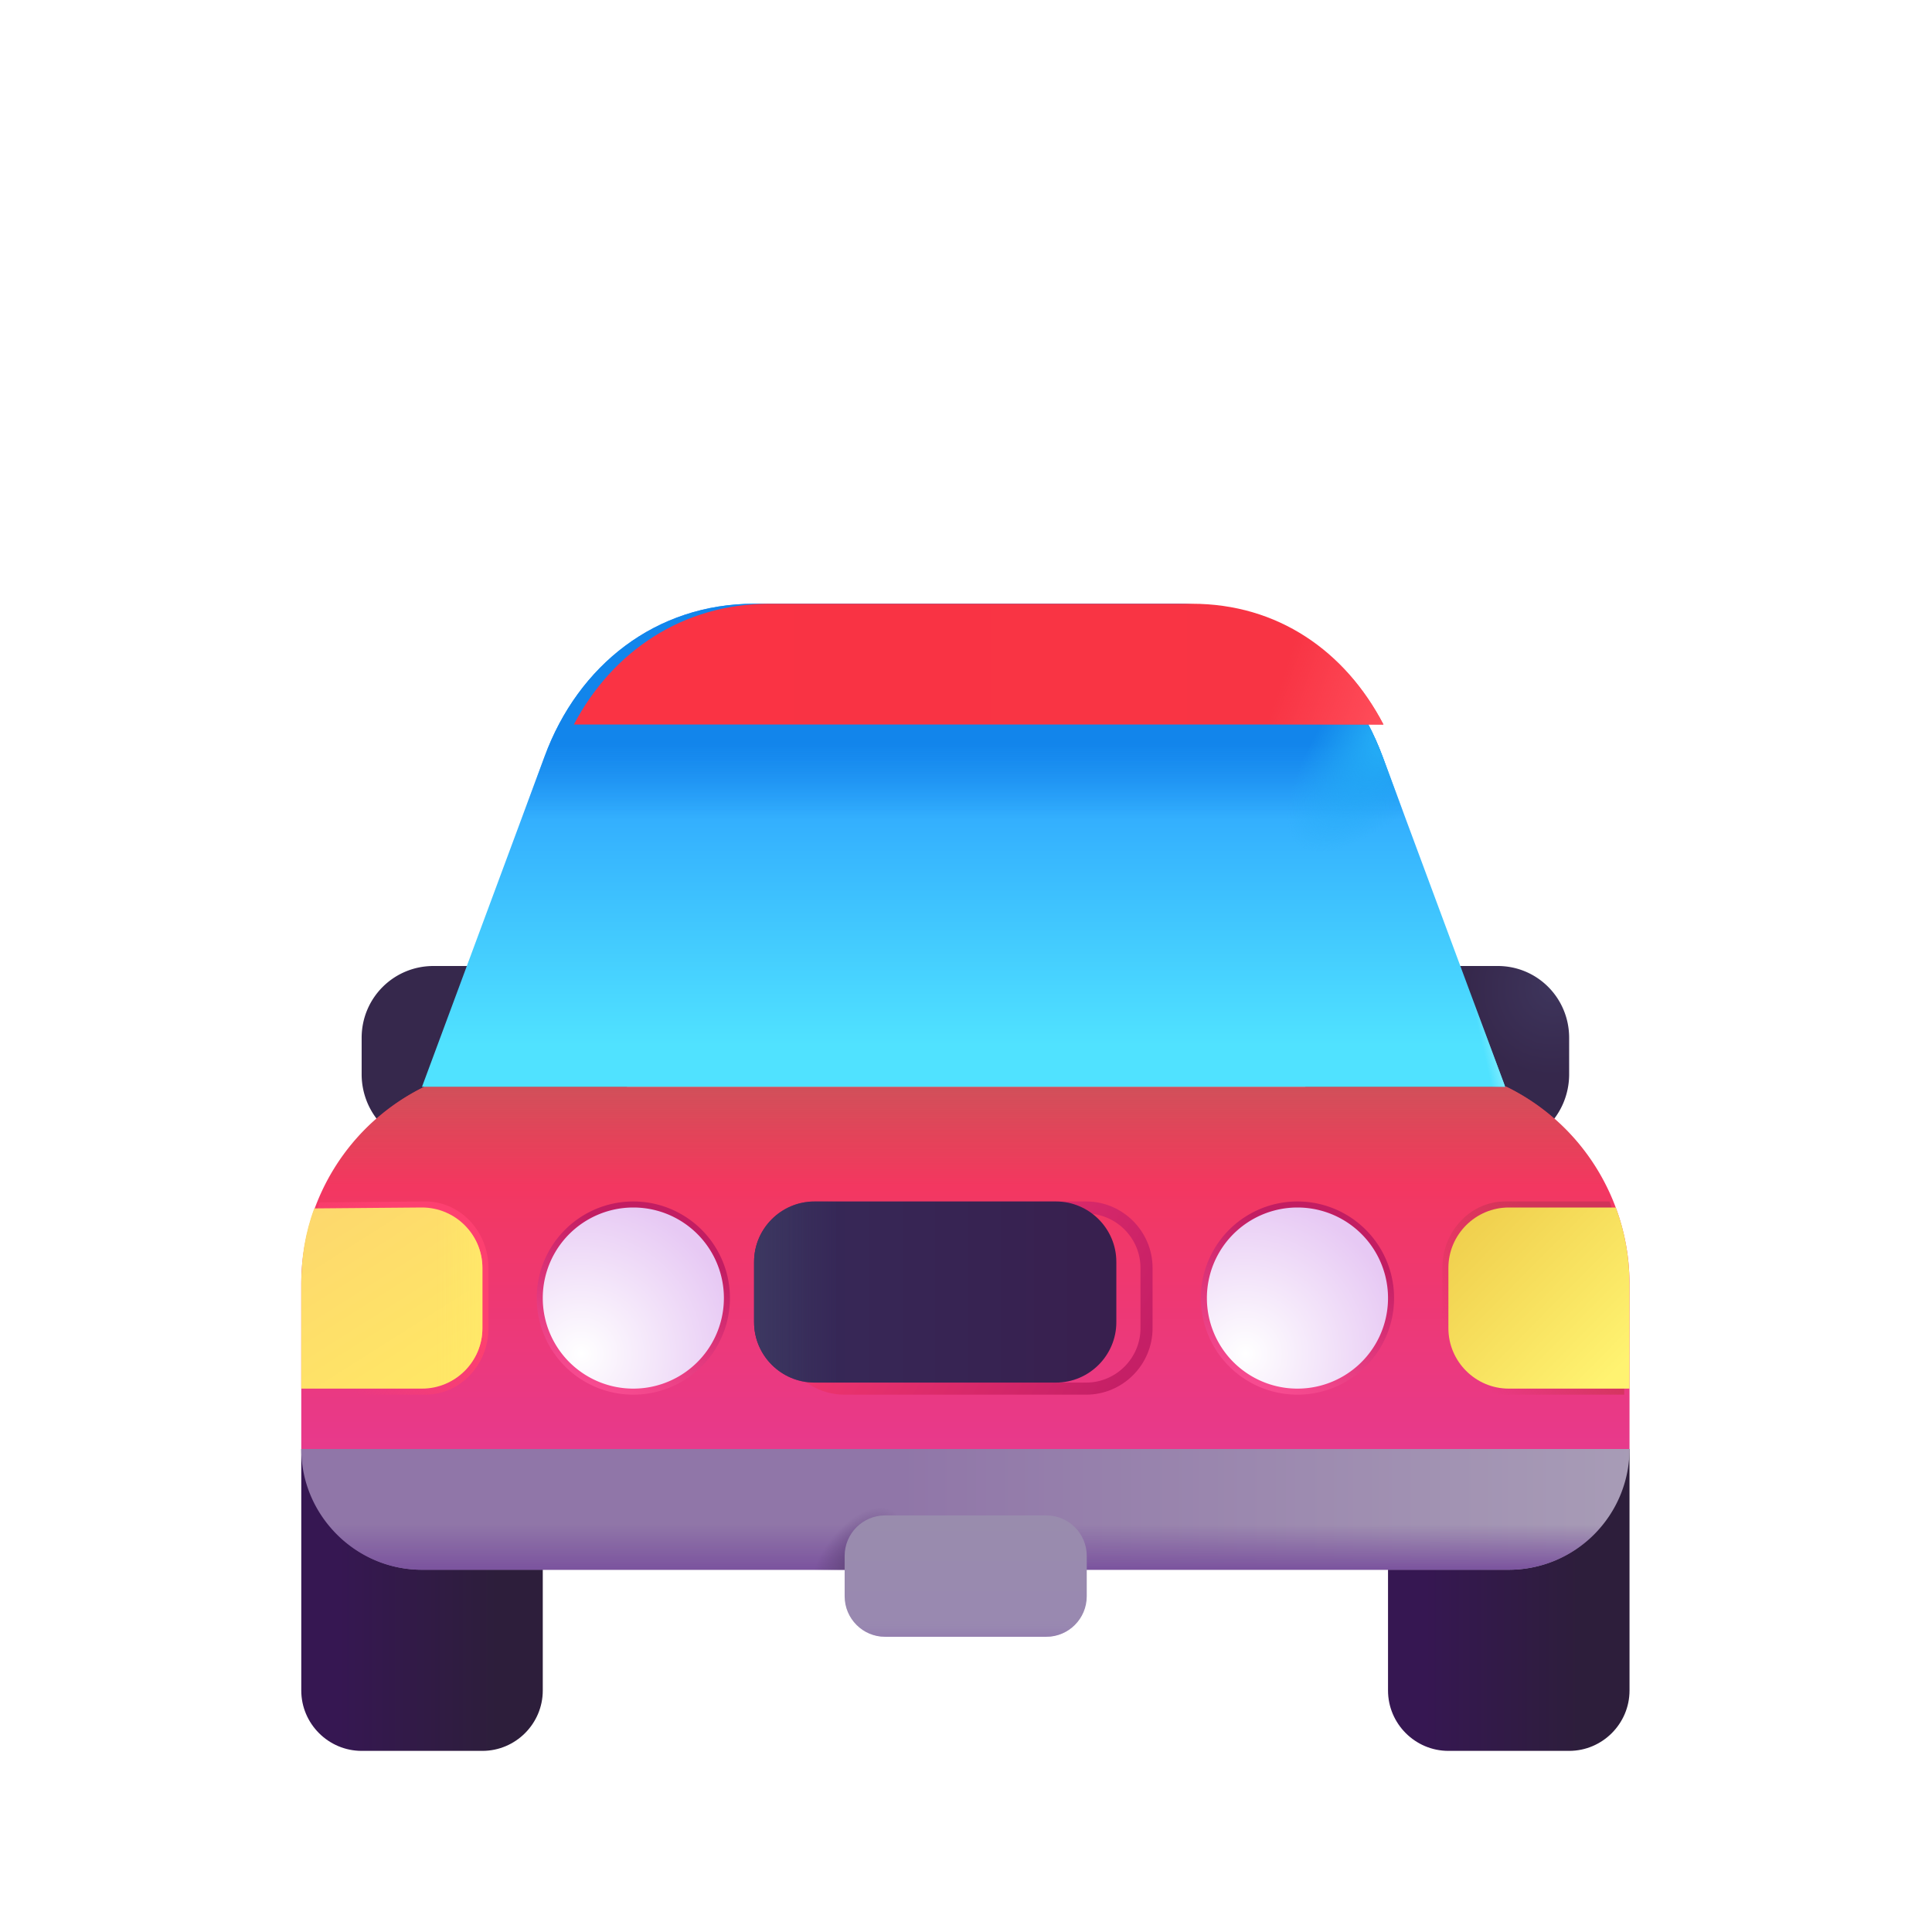 <svg width="32" height="32" fill="none" xmlns="http://www.w3.org/2000/svg"><path d="M7.19 19h2.95c.18 0 .33-.15.33-.33A2.67 2.67 0 0 0 7.8 16h-.62c-.66 0-1.19.53-1.19 1.19v.62c.01.66.54 1.19 1.2 1.19Z" fill="url(#a)"/><g filter="url(#b)"><path d="M7.99 29h-2c-.55 0-1-.45-1-1v-4h4v4c0 .55-.45 1-1 1Z" fill="url(#c)"/></g><g filter="url(#d)"><path d="M25.99 29h-2c-.55 0-1-.45-1-1v-4h4v4c0 .55-.45 1-1 1Z" fill="url(#e)"/></g><path d="M24.797 19h-2.931a.332.332 0 0 1-.328-.33c0-1.47 1.182-2.67 2.653-2.67h.616c.656 0 1.183.53 1.183 1.19v.62c-.01.66-.537 1.19-1.193 1.19Z" fill="url(#f)"/><path d="M24.95 18H7.03a3.637 3.637 0 0 0-2.04 3.27V24h22v-2.73c0-1.39-.79-2.66-2.04-3.27Z" fill="url(#g)"/><path d="M24.95 18H7.03a3.637 3.637 0 0 0-2.04 3.27V24h22v-2.73c0-1.39-.79-2.66-2.04-3.27Z" fill="url(#h)"/><path d="M24.99 26h-18c-1.1 0-2-.9-2-2h22a2 2 0 0 1-2 2Z" fill="url(#i)"/><path d="M24.99 26h-18c-1.1 0-2-.9-2-2h22a2 2 0 0 1-2 2Z" fill="url(#j)"/><path d="M24.99 26h-18c-1.1 0-2-.9-2-2h22a2 2 0 0 1-2 2Z" fill="url(#k)"/><g filter="url(#l)"><path d="M24.927 20c-.515 0-.937.45-.937 1v1c0 .55.422 1 .938 1h1.874v-1.73c0-.44-.071-.87-.212-1.27h-1.663Z" stroke="url(#m)" stroke-width=".2"/></g><path d="M24.99 20c-.55 0-1 .45-1 1v1c0 .55.45 1 1 1h2v-1.73c0-.44-.077-.87-.227-1.27H24.99Z" fill="url(#n)"/><g filter="url(#o)"><path d="M7.99 22v-1c0-.55-.424-1-.943-1l-1.683.015a3.72 3.72 0 0 0-.202 1.255V23h1.885c.519 0 .943-.45.943-1Z" stroke="url(#p)" stroke-width=".2"/></g><path d="M7.99 22v-1c0-.55-.45-1-1-1l-1.785.015c-.15.4-.215.815-.215 1.255V23h2c.55 0 1-.45 1-1Z" fill="url(#q)"/><path d="M7.99 22v-1c0-.55-.45-1-1-1l-1.785.015c-.15.4-.215.815-.215 1.255V23h2c.55 0 1-.45 1-1Z" fill="url(#r)"/><g filter="url(#s)"><path d="M17.99 20h-1 1Zm0 0h-4c-.55 0-1 .45-1 1v1c0 .55.45 1 1 1h4-1 1c.55 0 1-.45 1-1v-1c0-.55-.45-1-1-1Z" stroke="url(#t)" stroke-width=".2"/></g><g filter="url(#u)"><path d="M17.99 20h-1 1-4c-.55 0-1 .45-1 1v1c0 .55.45 1 1 1h4-1 1c.55 0 1-.45 1-1v-1c0-.55-.45-1-1-1Z" fill="url(#v)"/><path d="M17.99 20h-1 1-4c-.55 0-1 .45-1 1v1c0 .55.45 1 1 1h4-1 1c.55 0 1-.45 1-1v-1c0-.55-.45-1-1-1Z" fill="url(#w)"/></g><g filter="url(#x)"><path d="M17.33 25h-.67.67-2.67c-.37 0-.67.3-.67.67v.67c0 .37.3.67.67.67h2.67-.67.67c.37 0 .67-.3.67-.67v-.67c0-.37-.3-.67-.67-.67Z" fill="url(#y)"/><path d="M17.33 25h-.67.67-2.67c-.37 0-.67.3-.67.67v.67c0 .37.3.67.67.67h2.67-.67.67c.37 0 .67-.3.67-.67v-.67c0-.37-.3-.67-.67-.67Z" fill="url(#z)"/></g><g filter="url(#A)"><path d="M10.49 23a1.5 1.5 0 1 0 0-3 1.5 1.5 0 0 0 0 3Z" stroke="url(#B)" stroke-width=".2"/></g><path d="M10.49 23a1.5 1.5 0 1 0 0-3 1.5 1.5 0 0 0 0 3Z" fill="url(#C)"/><g filter="url(#D)"><path d="M21.49 23a1.5 1.5 0 1 0 0-3 1.5 1.5 0 0 0 0 3Z" stroke="url(#E)" stroke-width=".2"/></g><path d="M21.49 23a1.5 1.5 0 1 0 0-3 1.5 1.5 0 0 0 0 3Z" fill="url(#F)"/><path d="M19.49 10h-7c-1.62 0-2.91 1.01-3.47 2.53L6.99 18h17.94l-2.03-5.47c-.57-1.52-1.79-2.53-3.41-2.53Z" fill="url(#G)"/><path d="M19.49 10h-7c-1.62 0-2.91 1.01-3.47 2.53L6.99 18h17.94l-2.03-5.47c-.57-1.52-1.79-2.53-3.41-2.53Z" fill="url(#H)"/><path d="M19.49 10h-7c-1.62 0-2.91 1.01-3.47 2.53L6.99 18h17.94l-2.03-5.47c-.57-1.52-1.79-2.53-3.41-2.53Z" fill="url(#I)"/><path d="M19.49 10h-7c-1.62 0-2.91 1.01-3.47 2.53L6.99 18h17.94l-2.03-5.47c-.57-1.52-1.79-2.53-3.41-2.53Z" fill="url(#J)"/><g filter="url(#K)" fill-rule="evenodd" clip-rule="evenodd"><path d="M9.255 12c.643-1.22 1.812-2 3.235-2h7c1.423 0 2.538.78 3.174 2H9.255Z" fill="url(#L)"/><path d="M9.255 12c.643-1.22 1.812-2 3.235-2h7c1.423 0 2.538.78 3.174 2H9.255Z" fill="url(#M)"/></g><defs><linearGradient id="c" x1="5.594" y1="26.506" x2="8.235" y2="26.506" gradientUnits="userSpaceOnUse"><stop stop-color="#361752"/><stop offset="1" stop-color="#2D1E3B"/></linearGradient><linearGradient id="e" x1="23.594" y1="26.506" x2="26.235" y2="26.506" gradientUnits="userSpaceOnUse"><stop stop-color="#361752"/><stop offset="1" stop-color="#2D1E3B"/></linearGradient><linearGradient id="g" x1="15.365" y1="24.813" x2="15.365" y2="18.875" gradientUnits="userSpaceOnUse"><stop stop-color="#E53A94"/><stop offset="1" stop-color="#F53759"/></linearGradient><linearGradient id="h" x1="15.99" y1="17.737" x2="15.99" y2="19.631" gradientUnits="userSpaceOnUse"><stop stop-color="#CB545A"/><stop offset="1" stop-color="#CB545A" stop-opacity="0"/></linearGradient><linearGradient id="i" x1="14.892" y1="25.49" x2="27.7" y2="25.49" gradientUnits="userSpaceOnUse"><stop stop-color="#9076A8"/><stop offset="1" stop-color="#A99EB7"/></linearGradient><linearGradient id="j" x1="15.99" y1="26" x2="15.99" y2="25.25" gradientUnits="userSpaceOnUse"><stop stop-color="#7B539E"/><stop offset="1" stop-color="#7B539E" stop-opacity="0"/></linearGradient><linearGradient id="m" x1="24.576" y1="22.891" x2="26.38" y2="21.637" gradientUnits="userSpaceOnUse"><stop stop-color="#D13459" stop-opacity="0"/><stop offset="1" stop-color="#D13459"/></linearGradient><linearGradient id="n" x1="23.834" y1="20.375" x2="26.49" y2="23" gradientUnits="userSpaceOnUse"><stop stop-color="#EFCD4B"/><stop offset="1" stop-color="#FFF371"/></linearGradient><linearGradient id="p" x1="5.751" y1="22.891" x2="7.558" y2="21.627" gradientUnits="userSpaceOnUse"><stop stop-color="#FD4070" stop-opacity="0"/><stop offset="1" stop-color="#FD4070"/></linearGradient><linearGradient id="q" x1="5.271" y1="20" x2="7.052" y2="22.813" gradientUnits="userSpaceOnUse"><stop stop-color="#FDD86D"/><stop offset="1" stop-color="#FFE666"/></linearGradient><linearGradient id="r" x1="8.302" y1="22.313" x2="7.24" y2="22.313" gradientUnits="userSpaceOnUse"><stop stop-color="#FFE96A"/><stop offset="1" stop-color="#FFE96A" stop-opacity="0"/></linearGradient><linearGradient id="t" x1="13.506" y1="20.141" x2="18.49" y2="23" gradientUnits="userSpaceOnUse"><stop stop-color="#F83A70"/><stop offset="1" stop-color="#C51F66"/></linearGradient><linearGradient id="v" x1="12.99" y1="21.5" x2="18.99" y2="21.5" gradientUnits="userSpaceOnUse"><stop stop-color="#362A59"/><stop offset="1" stop-color="#381F4E"/></linearGradient><linearGradient id="w" x1="12.99" y1="21.844" x2="14.365" y2="21.844" gradientUnits="userSpaceOnUse"><stop stop-color="#3D3861"/><stop offset="1" stop-color="#3A355F" stop-opacity="0"/></linearGradient><linearGradient id="y" x1="15.998" y1="25" x2="15.998" y2="27.01" gradientUnits="userSpaceOnUse"><stop stop-color="#998CAD"/><stop offset="1" stop-color="#9988B1"/></linearGradient><linearGradient id="z" x1="15.995" y1="27.297" x2="15.995" y2="26.797" gradientUnits="userSpaceOnUse"><stop stop-color="#8F77AE"/><stop offset="1" stop-color="#8F77AE" stop-opacity="0"/></linearGradient><linearGradient id="B" x1="9.615" y1="22.891" x2="10.594" y2="20.444" gradientUnits="userSpaceOnUse"><stop stop-color="#F84C91"/><stop offset="1" stop-color="#C21D62"/></linearGradient><linearGradient id="E" x1="20.615" y1="22.891" x2="21.594" y2="20.444" gradientUnits="userSpaceOnUse"><stop stop-color="#F84C91"/><stop offset="1" stop-color="#C21D62"/></linearGradient><linearGradient id="G" x1="14.835" y1="12.051" x2="14.835" y2="17.313" gradientUnits="userSpaceOnUse"><stop stop-color="#289BFD"/><stop offset="1" stop-color="#50E2FF"/></linearGradient><linearGradient id="H" x1="15.96" y1="11.875" x2="15.96" y2="13.563" gradientUnits="userSpaceOnUse"><stop offset=".259" stop-color="#1285EB"/><stop offset="1" stop-color="#1285EB" stop-opacity="0"/></linearGradient><linearGradient id="J" x1="24.429" y1="15.531" x2="24.155" y2="15.594" gradientUnits="userSpaceOnUse"><stop offset=".313" stop-color="#76EAFF"/><stop offset="1" stop-color="#76EAFF" stop-opacity="0"/></linearGradient><linearGradient id="L" x1="9.646" y1="11" x2="22.666" y2="11.002" gradientUnits="userSpaceOnUse"><stop stop-color="#FA3344"/><stop offset="1" stop-color="#F83444"/></linearGradient><linearGradient id="M" x1="22.664" y1="12.188" x2="20.865" y2="11.594" gradientUnits="userSpaceOnUse"><stop stop-color="#FF4E5B"/><stop offset="1" stop-color="#FF4E5B" stop-opacity="0"/></linearGradient><filter id="b" x="4.99" y="24" width="4" height="5" filterUnits="userSpaceOnUse" color-interpolation-filters="sRGB"><feFlood flood-opacity="0" result="BackgroundImageFix"/><feBlend in="SourceGraphic" in2="BackgroundImageFix" result="shape"/><feColorMatrix in="SourceAlpha" values="0 0 0 0 0 0 0 0 0 0 0 0 0 0 0 0 0 0 127 0" result="hardAlpha"/><feOffset/><feGaussianBlur stdDeviation=".375"/><feComposite in2="hardAlpha" operator="arithmetic" k2="-1" k3="1"/><feColorMatrix values="0 0 0 0 0.396 0 0 0 0 0.329 0 0 0 0 0.467 0 0 0 1 0"/><feBlend in2="shape" result="effect1_innerShadow_18_10575"/></filter><filter id="d" x="22.99" y="24" width="4" height="5" filterUnits="userSpaceOnUse" color-interpolation-filters="sRGB"><feFlood flood-opacity="0" result="BackgroundImageFix"/><feBlend in="SourceGraphic" in2="BackgroundImageFix" result="shape"/><feColorMatrix in="SourceAlpha" values="0 0 0 0 0 0 0 0 0 0 0 0 0 0 0 0 0 0 127 0" result="hardAlpha"/><feOffset/><feGaussianBlur stdDeviation=".375"/><feComposite in2="hardAlpha" operator="arithmetic" k2="-1" k3="1"/><feColorMatrix values="0 0 0 0 0.396 0 0 0 0 0.329 0 0 0 0 0.467 0 0 0 1 0"/><feBlend in2="shape" result="effect1_innerShadow_18_10575"/></filter><filter id="l" x="23.79" y="19.8" width="3.212" height="3.4" filterUnits="userSpaceOnUse" color-interpolation-filters="sRGB"><feFlood flood-opacity="0" result="BackgroundImageFix"/><feBlend in="SourceGraphic" in2="BackgroundImageFix" result="shape"/><feGaussianBlur stdDeviation=".05" result="effect1_foregroundBlur_18_10575"/></filter><filter id="o" x="4.962" y="19.8" width="3.228" height="3.4" filterUnits="userSpaceOnUse" color-interpolation-filters="sRGB"><feFlood flood-opacity="0" result="BackgroundImageFix"/><feBlend in="SourceGraphic" in2="BackgroundImageFix" result="shape"/><feGaussianBlur stdDeviation=".05" result="effect1_foregroundBlur_18_10575"/></filter><filter id="s" x="12.79" y="19.8" width="6.4" height="3.4" filterUnits="userSpaceOnUse" color-interpolation-filters="sRGB"><feFlood flood-opacity="0" result="BackgroundImageFix"/><feBlend in="SourceGraphic" in2="BackgroundImageFix" result="shape"/><feGaussianBlur stdDeviation=".05" result="effect1_foregroundBlur_18_10575"/></filter><filter id="u" x="12.49" y="19.9" width="6.5" height="3.1" filterUnits="userSpaceOnUse" color-interpolation-filters="sRGB"><feFlood flood-opacity="0" result="BackgroundImageFix"/><feBlend in="SourceGraphic" in2="BackgroundImageFix" result="shape"/><feColorMatrix in="SourceAlpha" values="0 0 0 0 0 0 0 0 0 0 0 0 0 0 0 0 0 0 127 0" result="hardAlpha"/><feOffset dx="-.5" dy="-.1"/><feGaussianBlur stdDeviation=".5"/><feComposite in2="hardAlpha" operator="arithmetic" k2="-1" k3="1"/><feColorMatrix values="0 0 0 0 0.118 0 0 0 0 0.035 0 0 0 0 0.157 0 0 0 1 0"/><feBlend in2="shape" result="effect1_innerShadow_18_10575"/></filter><filter id="x" x="13.99" y="25" width="4.01" height="2.11" filterUnits="userSpaceOnUse" color-interpolation-filters="sRGB"><feFlood flood-opacity="0" result="BackgroundImageFix"/><feBlend in="SourceGraphic" in2="BackgroundImageFix" result="shape"/><feColorMatrix in="SourceAlpha" values="0 0 0 0 0 0 0 0 0 0 0 0 0 0 0 0 0 0 127 0" result="hardAlpha"/><feOffset dy=".1"/><feGaussianBlur stdDeviation=".1"/><feComposite in2="hardAlpha" operator="arithmetic" k2="-1" k3="1"/><feColorMatrix values="0 0 0 0 0.49 0 0 0 0 0.459 0 0 0 0 0.525 0 0 0 1 0"/><feBlend in2="shape" result="effect1_innerShadow_18_10575"/></filter><filter id="A" x="8.79" y="19.8" width="3.4" height="3.4" filterUnits="userSpaceOnUse" color-interpolation-filters="sRGB"><feFlood flood-opacity="0" result="BackgroundImageFix"/><feBlend in="SourceGraphic" in2="BackgroundImageFix" result="shape"/><feGaussianBlur stdDeviation=".05" result="effect1_foregroundBlur_18_10575"/></filter><filter id="D" x="19.79" y="19.8" width="3.4" height="3.4" filterUnits="userSpaceOnUse" color-interpolation-filters="sRGB"><feFlood flood-opacity="0" result="BackgroundImageFix"/><feBlend in="SourceGraphic" in2="BackgroundImageFix" result="shape"/><feGaussianBlur stdDeviation=".05" result="effect1_foregroundBlur_18_10575"/></filter><filter id="K" x="9.255" y="10" width="13.659" height="2" filterUnits="userSpaceOnUse" color-interpolation-filters="sRGB"><feFlood flood-opacity="0" result="BackgroundImageFix"/><feBlend in="SourceGraphic" in2="BackgroundImageFix" result="shape"/><feColorMatrix in="SourceAlpha" values="0 0 0 0 0 0 0 0 0 0 0 0 0 0 0 0 0 0 127 0" result="hardAlpha"/><feOffset dx=".25"/><feGaussianBlur stdDeviation=".2"/><feComposite in2="hardAlpha" operator="arithmetic" k2="-1" k3="1"/><feColorMatrix values="0 0 0 0 0.686 0 0 0 0 0.278 0 0 0 0 0.298 0 0 0 1 0"/><feBlend in2="shape" result="effect1_innerShadow_18_10575"/></filter><radialGradient id="a" cx="0" cy="0" r="1" gradientUnits="userSpaceOnUse" gradientTransform="matrix(-.836 1.264 -1.192 -.788 10.239 16.327)"><stop stop-color="#3E355C"/><stop offset="1" stop-color="#36284C"/></radialGradient><radialGradient id="f" cx="0" cy="0" r="1" gradientUnits="userSpaceOnUse" gradientTransform="rotate(123.319 8.477 15.11) scale(1.512 1.423)"><stop stop-color="#3E355C"/><stop offset="1" stop-color="#36284C"/></radialGradient><radialGradient id="k" cx="0" cy="0" r="1" gradientUnits="userSpaceOnUse" gradientTransform="rotate(123.802 .162 16.758) scale(1.109 .602)"><stop offset=".31" stop-color="#694A84"/><stop offset="1" stop-color="#694A84" stop-opacity="0"/></radialGradient><radialGradient id="C" cx="0" cy="0" r="1" gradientUnits="userSpaceOnUse" gradientTransform="matrix(1.766 -1.906 1.932 1.789 9.63 22.422)"><stop stop-color="#fff"/><stop offset="1" stop-color="#E7C9F4"/></radialGradient><radialGradient id="F" cx="0" cy="0" r="1" gradientUnits="userSpaceOnUse" gradientTransform="matrix(1.766 -1.906 1.932 1.789 20.63 22.422)"><stop stop-color="#fff"/><stop offset="1" stop-color="#E7C9F4"/></radialGradient><radialGradient id="I" cx="0" cy="0" r="1" gradientUnits="userSpaceOnUse" gradientTransform="rotate(131.448 9.191 11.121) scale(3.21 1.152)"><stop offset=".373" stop-color="#23AAF5"/><stop offset="1" stop-color="#23AAF5" stop-opacity="0"/></radialGradient></defs></svg>